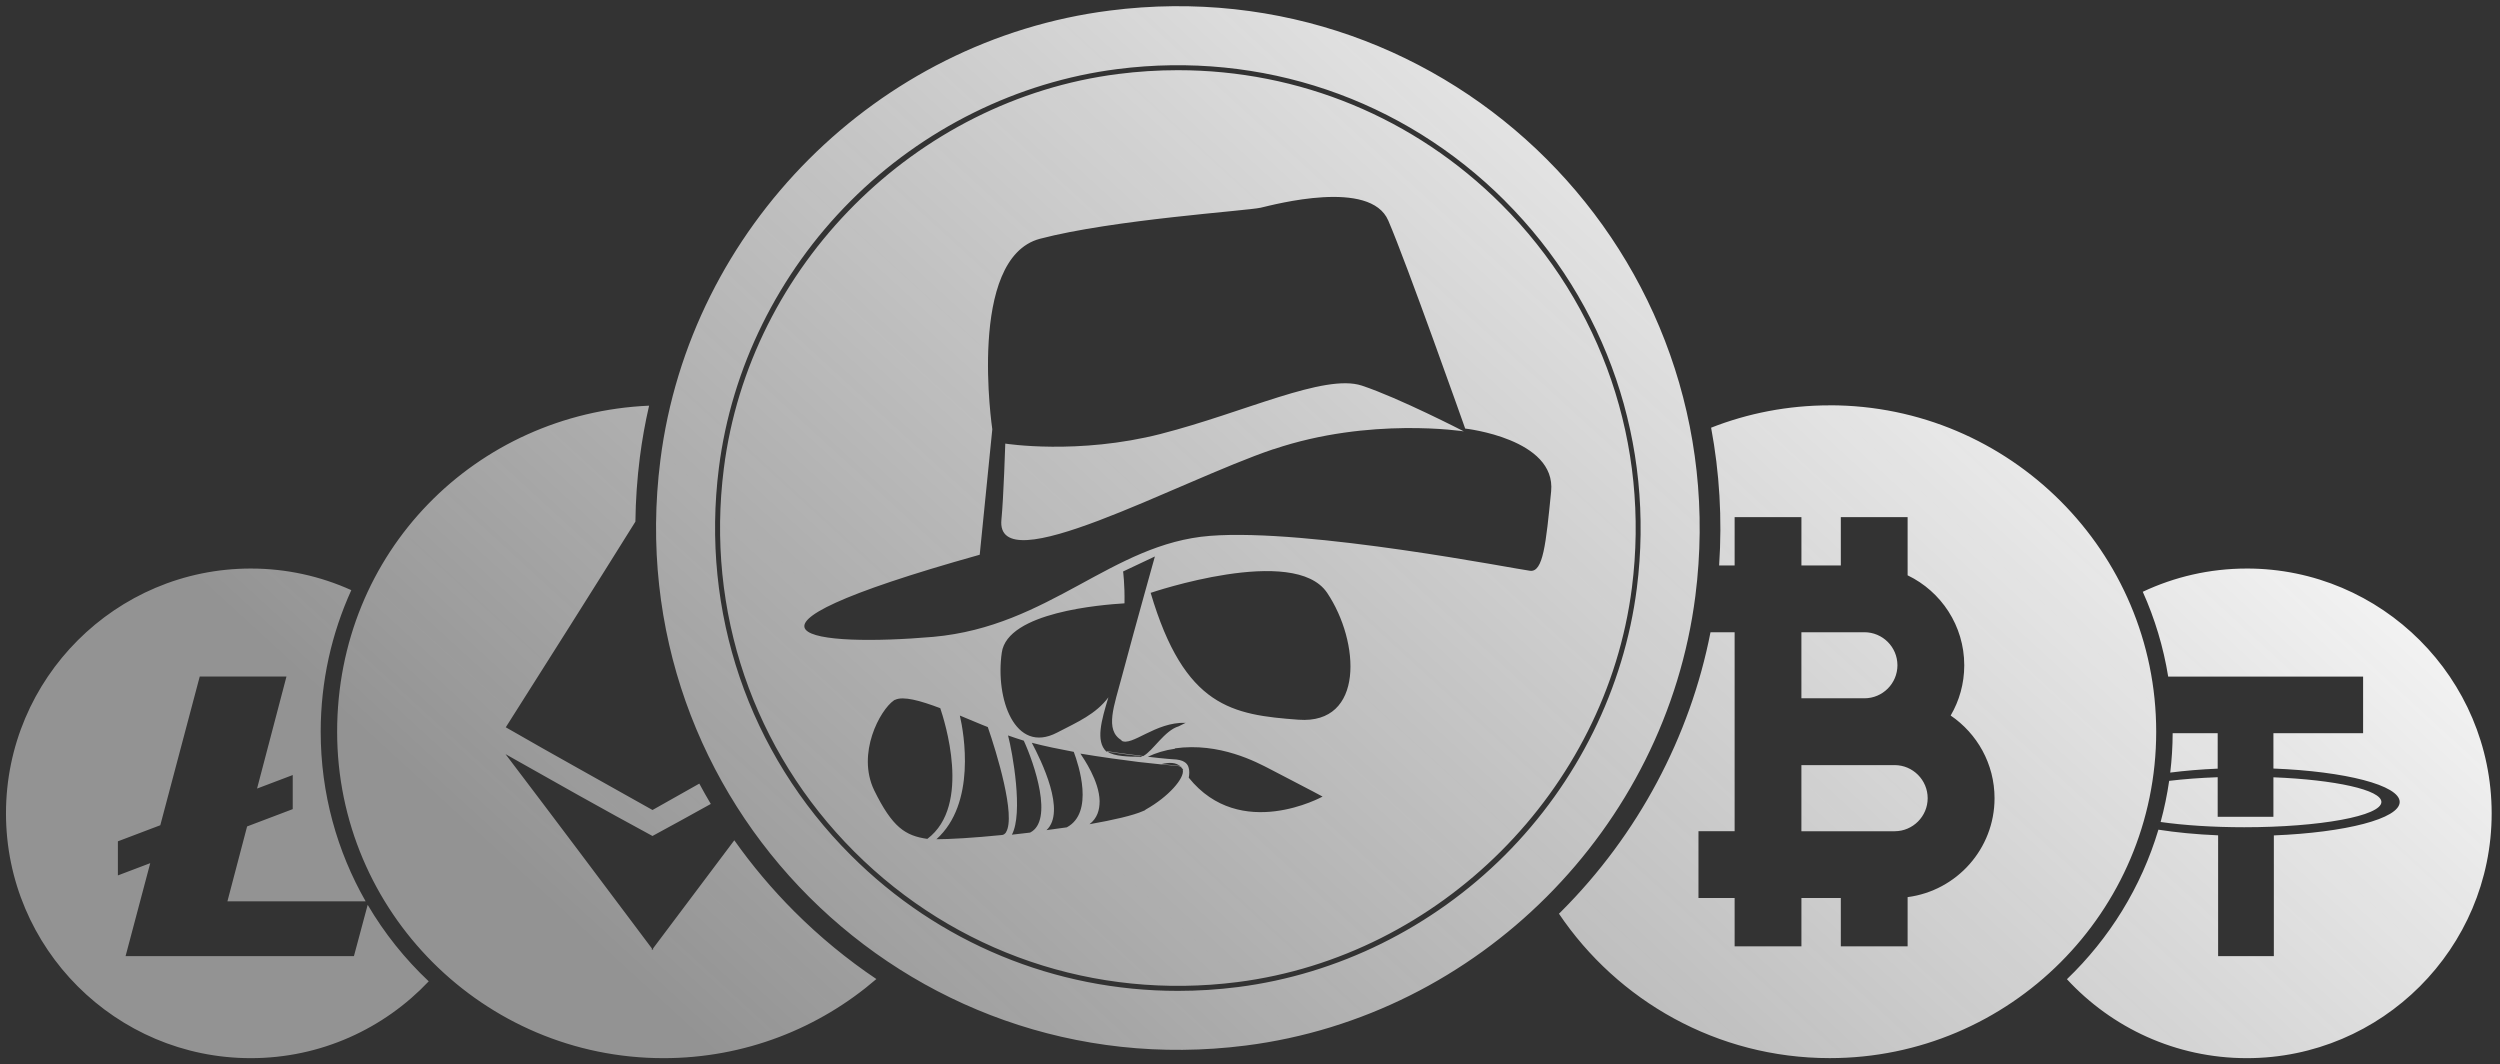 <svg viewBox="0 0 202 86" fill="none" xmlns="http://www.w3.org/2000/svg">
<rect x="0" y="0" width="202" height="86" fill="#333333" stroke="none"/>
<path d="M70.814 79.104C66.192 83.088 60.18 85.499 53.613 85.499C39.071 85.499 27.241 73.669 27.241 59.127C27.241 44.585 38.444 33.391 52.447 32.778C52.128 34.161 51.877 35.561 51.698 36.972C51.479 38.705 51.36 40.432 51.341 42.148C47.846 47.753 44.349 53.273 40.867 58.765C40.87 58.765 40.872 58.769 40.876 58.77C44.751 61.005 48.82 63.242 52.723 65.448C53.97 64.744 55.234 64.032 56.504 63.316C56.801 63.87 57.11 64.417 57.432 64.959C55.87 65.828 54.303 66.692 52.721 67.547C48.714 65.383 44.78 63.16 40.846 60.934C44.799 66.138 48.735 71.385 52.67 76.631C52.67 76.724 52.67 76.771 52.67 76.761C52.687 76.741 52.702 76.719 52.719 76.698C52.736 76.719 52.751 76.741 52.767 76.761C52.767 76.771 52.767 76.724 52.769 76.631C54.955 73.716 57.142 70.803 59.332 67.895C60.769 69.927 62.39 71.855 64.188 73.653C66.24 75.705 68.458 77.525 70.81 79.106L70.814 79.104ZM145.553 67.164H153.087C154.559 67.164 155.756 65.963 155.756 64.495C155.756 63.026 154.559 61.821 153.087 61.821H145.553V67.164ZM147.846 32.752C144.464 32.752 141.231 33.391 138.258 34.557C138.937 38.18 139.16 41.917 138.905 45.691H140.158V41.787H145.555V45.691H148.738V41.787H154.135V46.485C156.844 47.788 158.712 50.559 158.712 53.756C158.712 55.238 158.311 56.623 157.614 57.815C159.75 59.269 161.159 61.719 161.159 64.495C161.159 68.588 158.093 71.974 154.135 72.487V76.464H148.738V72.56H145.555V76.464H140.158V72.56H137.237V67.162H140.158V51.085H138.208C136.562 59.527 132.344 67.453 126.151 73.644C126.09 73.705 126.025 73.766 125.963 73.828C130.704 80.861 138.743 85.496 147.846 85.496C162.388 85.496 174.221 73.666 174.221 59.124C174.221 44.581 162.388 32.748 147.846 32.748V32.752ZM153.313 53.754C153.313 52.282 152.116 51.085 150.644 51.085H145.553V56.422H150.644C152.116 56.422 153.313 55.225 153.313 53.752V53.754ZM93.821 35.053C87.1 36.777 81.227 35.843 81.227 35.843C81.227 35.843 81.086 40.278 80.916 41.971C80.379 47.14 95.12 38.922 102.886 36.295H102.914C110.679 33.668 118.276 34.854 118.276 34.854C118.276 34.854 113.024 32.144 110.031 31.155C107.01 30.166 100.542 33.33 93.821 35.051V35.053ZM121.304 16.501C129.477 24.664 133.324 35.957 131.859 47.48C129.771 63.861 116.367 77.265 99.986 79.353C88.472 80.816 77.191 76.975 69.027 68.813C60.866 60.652 57.023 49.369 58.486 37.853C60.55 21.474 73.945 8.07 90.337 5.98C91.956 5.772 93.57 5.671 95.172 5.671C104.963 5.671 114.286 9.49 121.304 16.501ZM75.973 57.222C74.335 56.601 72.98 56.233 72.331 56.543C72.303 56.543 72.245 56.571 72.218 56.599C71.117 57.361 69.196 60.864 70.635 63.857C72.104 66.85 73.149 67.529 74.928 67.782C78.542 65.071 76.284 58.151 75.973 57.22V57.222ZM81.283 67.246C82.101 65.947 80.52 60.78 79.814 58.746C79.504 58.633 79.193 58.492 78.91 58.38C78.459 58.183 78.007 58.014 77.555 57.815C77.894 59.256 78.883 64.931 75.662 67.811C76.735 67.811 78.684 67.698 80.915 67.473C81.084 67.473 81.197 67.388 81.311 67.218L81.283 67.246ZM90.855 48.75C89.02 48.863 81.396 49.456 80.944 52.732C80.407 56.431 81.989 60.977 85.406 59.198C87.1 58.322 88.541 57.701 89.558 56.346C88.993 58.211 88.513 59.877 89.389 60.722C89.428 60.728 89.465 60.734 89.502 60.739C89.998 61.118 91.257 61.146 92.099 61.146V61.174C92.166 61.174 92.246 61.152 92.32 61.117C92.32 61.117 92.324 61.117 92.326 61.117C92.335 61.113 92.345 61.105 92.354 61.1C92.363 61.094 92.373 61.092 92.382 61.087H92.378C93.159 60.67 94.102 59.018 95.236 58.687L95.801 58.404C93.345 58.319 91.452 60.352 90.605 59.845L90.632 59.817C89.221 58.999 90.039 56.993 90.66 54.621C91.819 50.272 93.315 44.99 93.315 44.962L90.746 46.176C90.746 46.176 90.887 47.194 90.859 48.746L90.855 48.75ZM82.722 59.847C82.27 59.706 81.846 59.564 81.45 59.423C81.816 60.806 82.692 65.72 81.76 67.443C82.24 67.388 82.72 67.33 83.229 67.274C85.15 66.315 83.568 61.684 82.722 59.847ZM86.76 60.75C85.574 60.525 84.443 60.299 83.371 60.016C84.133 61.457 86.167 65.579 84.557 67.075C85.094 66.99 85.657 66.934 86.195 66.85C88.425 65.664 87.154 61.795 86.76 60.75ZM95.57 62.219L95.598 62.191C95.598 62.176 95.581 62.16 95.567 62.139C95.563 62.111 95.553 62.087 95.537 62.067C95.524 62.042 95.481 62.018 95.457 61.994V61.966C95.436 61.953 95.412 61.938 95.384 61.925C95.037 61.6 94.481 61.581 93.847 61.739C94.525 61.795 94.947 61.853 95.033 61.853C95.182 61.853 95.299 61.884 95.384 61.925C95.409 61.948 95.434 61.968 95.457 61.994C95.371 61.938 95.232 61.881 95.035 61.881C94.949 61.881 94.527 61.825 93.849 61.767C93.341 61.712 92.748 61.654 92.014 61.57C90.658 61.401 88.993 61.174 87.297 60.892C87.552 61.288 88.822 63.095 88.849 64.733C88.849 65.467 88.652 66.116 88.031 66.597C89.952 66.259 91.562 65.891 92.38 65.525C92.466 65.497 92.521 65.469 92.577 65.411C94.44 64.366 95.712 62.87 95.57 62.221V62.219ZM106.866 64.365C106.528 64.167 102.97 62.331 102.602 62.133C101.557 61.596 98.536 59.958 94.921 60.468L94.949 60.496C94.131 60.609 93.397 60.834 92.746 61.145C94.102 61.314 95.033 61.369 95.063 61.369C95.797 61.455 95.994 61.793 96.052 62.076C96.108 62.273 96.108 62.528 96.052 62.838C100.231 68.034 106.866 64.363 106.866 64.363V64.365ZM107.234 47.902C104.58 43.947 92.973 47.902 92.973 47.902C95.712 57.164 99.58 57.757 104.918 58.153C110.256 58.549 109.887 51.856 107.234 47.902ZM118.387 34.629C118.387 34.629 113.643 21.216 112.174 17.826C110.733 14.437 102.968 16.527 101.867 16.782C100.767 17.036 89.922 17.741 84.019 19.295C78.117 20.877 80.178 34.685 80.178 34.685L79.161 44.823C56.09 51.289 65.975 52.278 75.406 51.458C84.837 50.611 89.809 43.918 97.771 43.297C105.734 42.676 122.593 46.007 123.638 46.121C124.683 46.234 124.909 43.975 125.331 39.71C125.755 35.446 118.384 34.627 118.384 34.627L118.387 34.629ZM136.986 48.153C134.592 66.936 119.44 82.088 100.657 84.48C73.141 87.979 49.859 64.725 53.358 37.182C55.727 18.399 70.879 3.247 89.662 0.854C117.205 -2.671 140.485 20.61 136.986 48.153ZM121.587 16.216C113.332 7.969 101.923 4.093 90.285 5.582C82.225 6.608 74.569 10.396 68.726 16.242C62.881 22.091 59.103 29.747 58.086 37.805C56.608 49.443 60.492 60.851 68.743 69.1C75.841 76.198 85.272 80.063 95.178 80.063C96.786 80.063 98.409 79.961 100.034 79.754C108.092 78.728 115.749 74.941 121.596 69.096C127.443 63.249 131.229 55.591 132.255 47.534C133.735 35.886 129.845 24.471 121.585 16.218L121.587 16.216ZM95.429 61.994C95.429 62.022 95.485 62.05 95.514 62.08C95.514 62.108 95.57 62.135 95.57 62.193V62.165C95.57 62.165 95.567 62.148 95.567 62.141C95.553 62.124 95.542 62.106 95.542 62.08C95.542 62.076 95.539 62.072 95.537 62.067C95.513 62.035 95.475 62.009 95.429 61.994ZM89.5 60.739C90.526 60.899 91.475 61.009 92.317 61.117C92.328 61.111 92.341 61.107 92.35 61.102C92.358 61.098 92.365 61.092 92.374 61.089C91.528 60.975 90.513 60.864 89.442 60.695C89.459 60.711 89.48 60.724 89.5 60.739ZM179.189 62.106V59.241H175.551C175.547 60.317 175.48 61.381 175.355 62.425C176.525 62.275 177.815 62.165 179.189 62.106ZM181.543 45.938C178.538 45.938 175.688 46.613 173.136 47.816C174.102 49.969 174.801 52.267 175.19 54.667H190.939V59.241H183.692V62.098C189.489 62.325 193.895 63.448 193.895 64.799C193.895 66.151 189.507 67.27 183.727 67.501V77.256H179.224V67.495C177.452 67.421 175.816 67.261 174.4 67.038C173.011 71.693 170.429 75.839 167.008 79.119C170.624 83.04 175.802 85.499 181.544 85.499C192.452 85.499 201.326 76.627 201.326 65.72C201.326 54.812 192.45 45.937 181.544 45.937L181.543 45.938ZM192.417 64.799C192.417 63.822 188.68 63.005 183.692 62.806V65.997H179.189V62.799C177.765 62.851 176.439 62.952 175.268 63.093C175.104 64.225 174.874 65.335 174.578 66.417C176.449 66.683 178.791 66.841 181.334 66.841C187.455 66.841 192.417 65.928 192.417 64.799ZM29.708 73.112L28.598 77.254H10.146L12.139 69.743L9.525 70.734V67.979L12.952 66.679L16.138 54.665H23.147L20.77 63.716L23.653 62.623V65.378L19.966 66.776L18.375 72.829H29.545C27.234 68.785 25.912 64.108 25.912 59.127C25.912 55.048 26.799 51.174 28.386 47.684C25.906 46.563 23.157 45.938 20.264 45.938C9.356 45.938 0.484 54.81 0.484 65.72C0.484 76.629 9.356 85.499 20.264 85.499C25.921 85.499 31.03 83.112 34.641 79.292C32.718 77.483 31.054 75.402 29.71 73.112H29.708Z" fill="url(#paint0_linear_334_45251)"/>
<defs>
<linearGradient id="paint0_linear_334_45251" x1="143.952" y1="0.5" x2="62.371" y2="89.63" gradientUnits="userSpaceOnUse">
<stop stop-color="#F4F4F4"/>
<stop offset="1" stop-color="#F4F4F4" stop-opacity="0.5"/>
</linearGradient>
</defs>
</svg>
